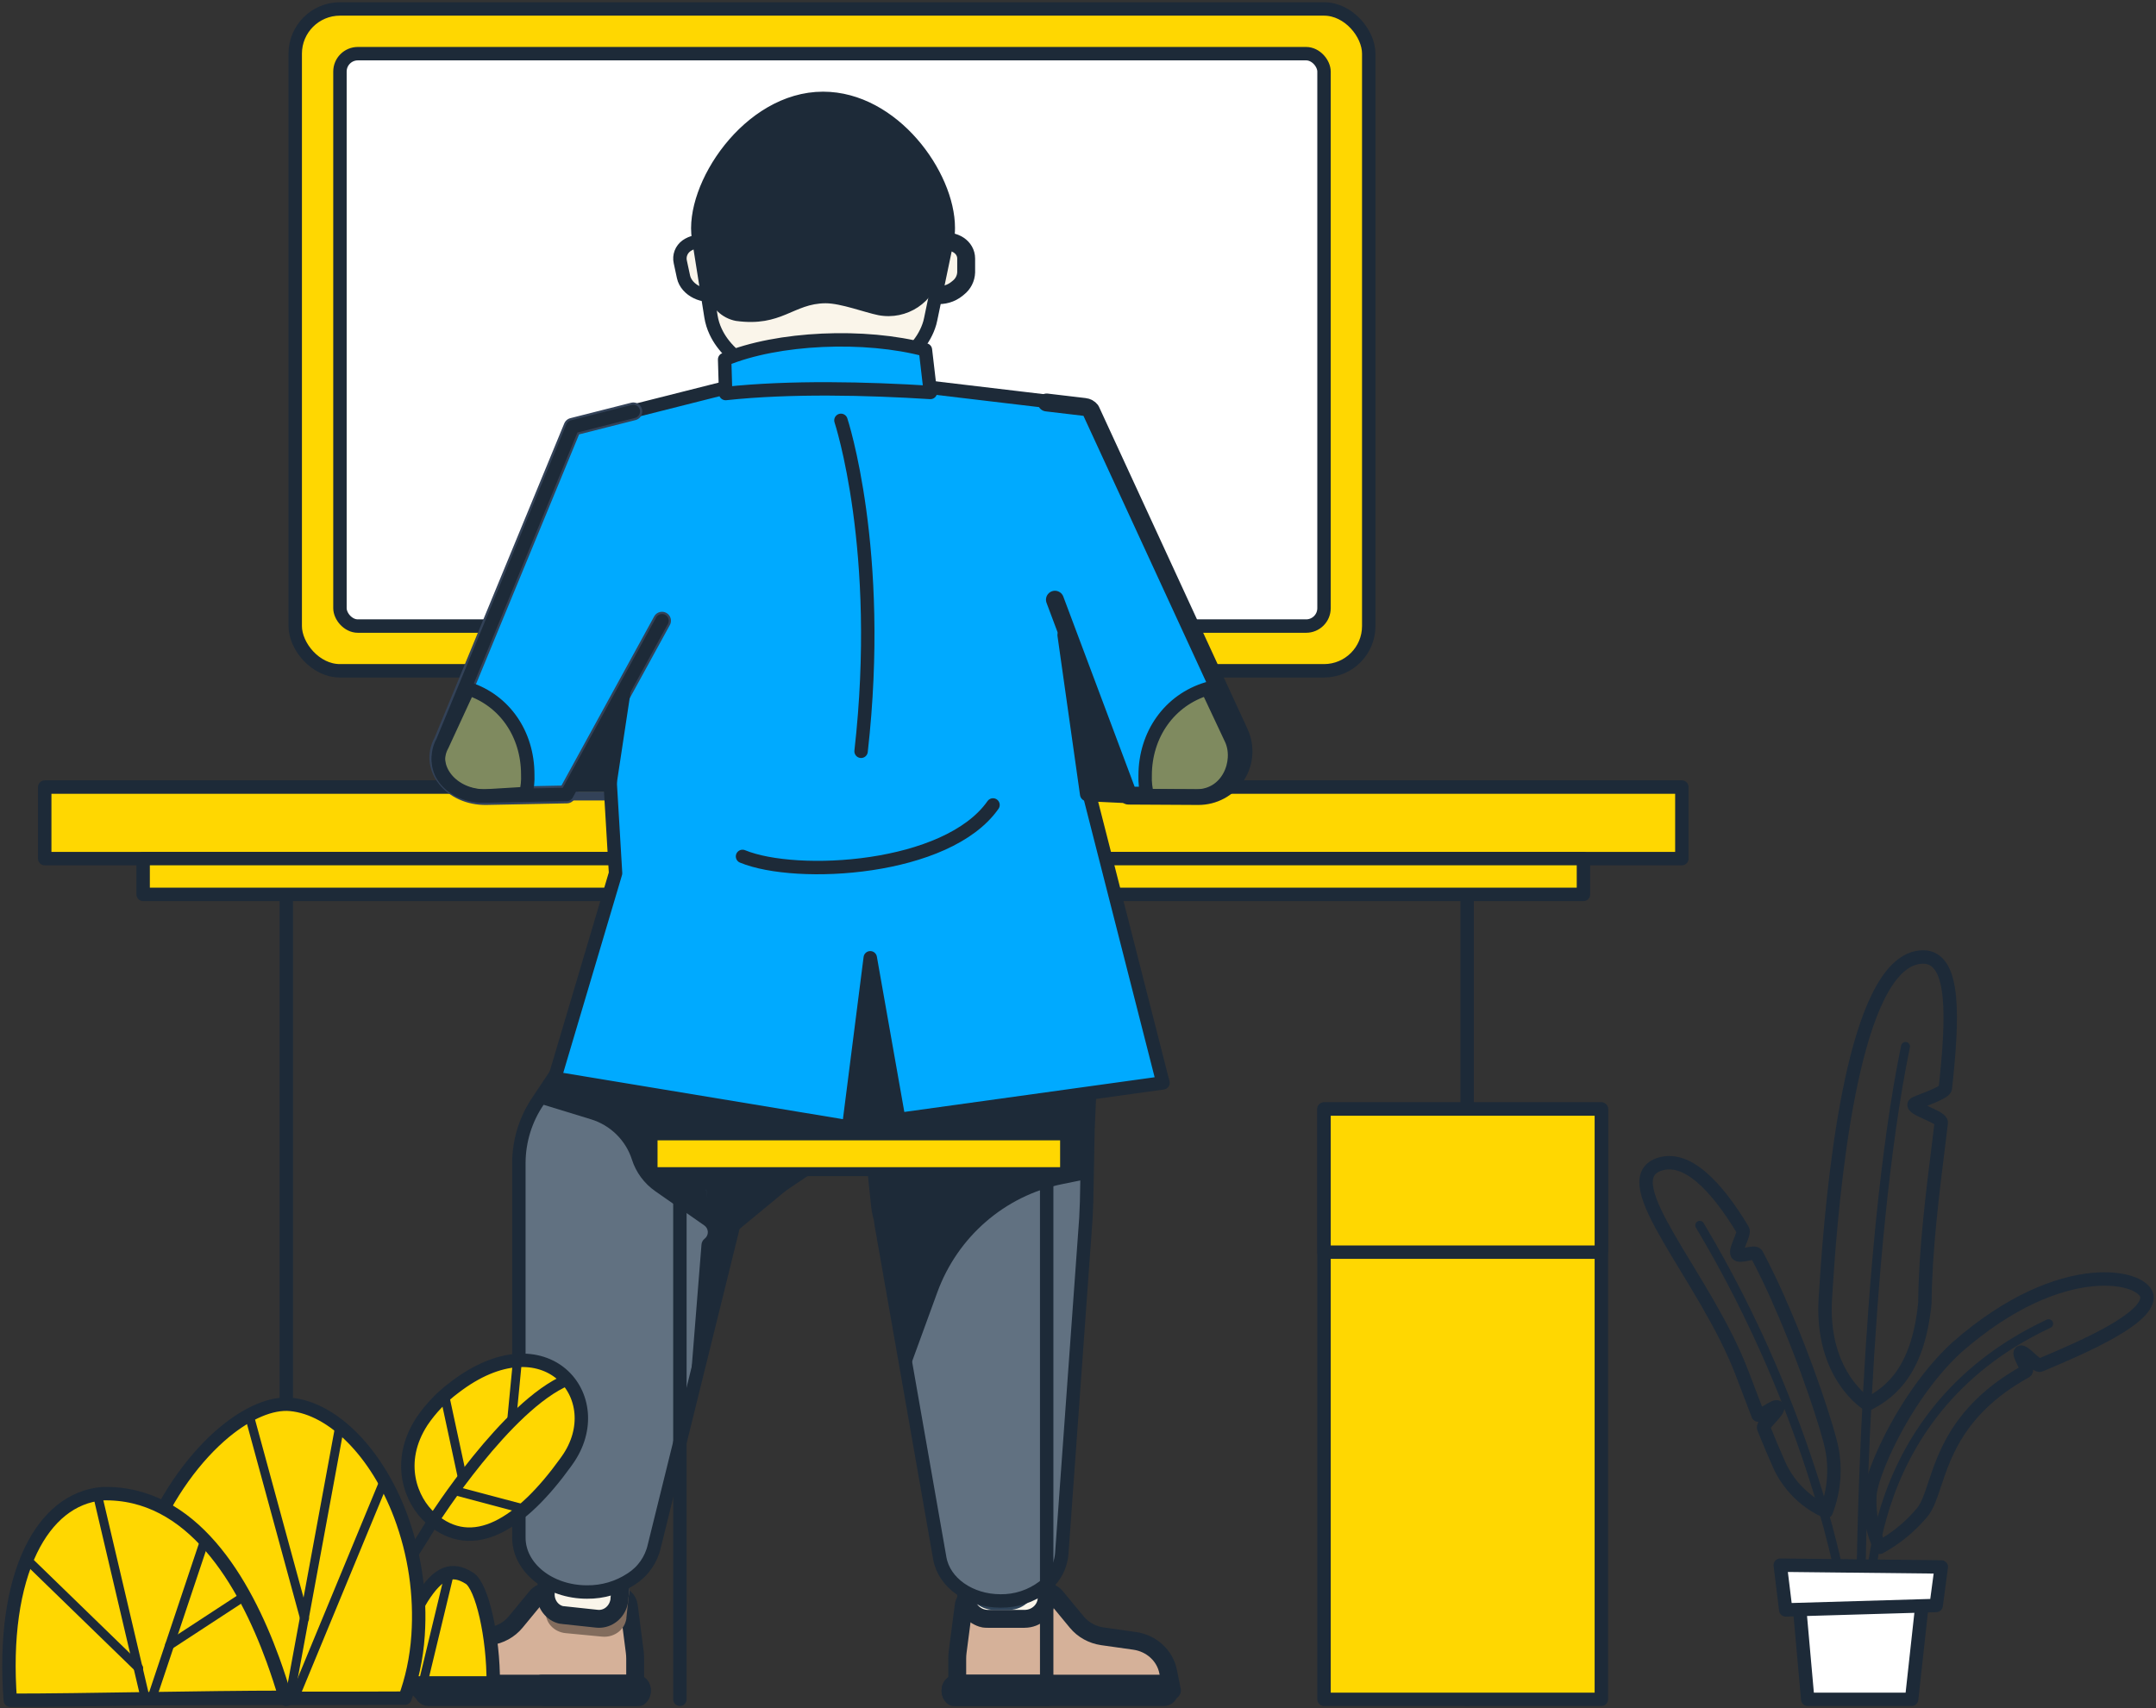 <?xml version="1.0" encoding="UTF-8"?>
<svg width="241px" height="191px" viewBox="0 0 241 191" version="1.1" xmlns="http://www.w3.org/2000/svg" xmlns:xlink="http://www.w3.org/1999/xlink">
    <rect x="0" y="0" width="241" height="191" fill="#333333" stroke="none"/>
    <!-- Generator: Sketch 55.2 (78181) - https://sketchapp.com -->
    <title>s1-c</title>
    <desc>Created with Sketch.</desc>
    <g id="illustration" stroke="none" stroke-width="1" fill="none" fill-rule="evenodd">
        <g id="S1" transform="translate(-1061, -486)">
            <g id="s1-c" transform="translate(1062, 487)">
                <path d="M130,188 L106,188 L106,184.438 C106.001,184.187 106.017,183.936 106.049,183.688 L106.723,178.519 C106.744,178.315 106.819,178.12 106.942,177.952 C107.188,177.577 107.613,177.342 108.078,177.326 L115.828,177.002 C116.271,176.98 116.698,177.159 116.981,177.483 C116.996,177.494 117.008,177.507 117.017,177.522 L119.36,180.36 C120.069,181.218 121.096,181.788 122.232,181.953 L125.822,182.46 C127.719,182.729 129.226,184.112 129.574,185.903 L130,188 Z" id="Path" stroke="#1D2A38" stroke-width="2" fill="#D5B199" fill-rule="nonzero" stroke-linecap="round" stroke-linejoin="round"></path>
                <path d="M130,188.008 C130,188.556 129.602,189 129.112,189 L105.901,189 C105.773,188.999 105.648,188.967 105.533,188.906 C105.208,188.747 104.999,188.389 105,187.993 C105,187.444 105.397,187 105.888,187 L129.099,187 C129.339,186.996 129.57,187.101 129.74,187.291 C129.91,187.481 130.004,187.739 130,188.008 Z" id="Path" stroke="#1D2A38" stroke-width="1.5" stroke-linecap="round" stroke-linejoin="round" fill-rule="nonzero"></path>
                <path d="M117,187.958 C117,188.534 116.619,189 116.149,189 L105.511,189 C105.2,188.834 104.999,188.457 105,188.042 C105,187.466 105.381,187 105.851,187 L116.493,187 C116.803,187.168 117.002,187.544 117,187.958 Z" id="Path" stroke="#1D2A38" stroke-width="1.5" stroke-linecap="round" stroke-linejoin="round" fill-rule="nonzero"></path>
                <path d="M115,177.388 L115,178.899 C114.988,180.063 114.002,181 112.789,181 L109.186,181 C108.11,181.002 107.194,180.25 107.028,179.23 C107.013,179.154 107.004,179.078 107.002,179.001 C106.999,178.967 106.999,178.933 107.002,178.899 L107.002,177.765 C107.195,177.471 107.524,177.283 107.886,177.26 L114.076,177.001 C114.43,176.984 114.772,177.127 115,177.388 Z" id="Path" fill="#826C5D" fill-rule="nonzero"></path>
                <path d="M116,168.373 L116,177.627 C116,178.257 115.739,178.861 115.274,179.306 C114.809,179.752 114.179,180.001 113.522,180 L109.47,180 C108.255,180.003 107.22,179.154 107.034,178.003 C107.034,177.914 107.011,177.826 107.002,177.737 C106.999,177.701 106.999,177.664 107.002,177.627 L107.002,168.373 C107.002,167.062 108.109,166 109.475,166 L113.55,166 C113.777,166 114.004,166.03 114.222,166.088 C115.278,166.387 116.002,167.317 116,168.373 L116,168.373 Z" id="Path" stroke="#1D2A38" stroke-width="2" fill="#FAF5EA" fill-rule="nonzero" stroke-linecap="round" stroke-linejoin="round"></path>
                <path d="M115,167.835 L115,175.55 C115,177.455 113.564,179 111.792,179 L110.089,179 C109.336,178.999 108.608,178.714 108.031,178.195 C108.031,178.105 108.01,178.015 108.002,177.925 C107.999,177.887 107.999,177.85 108.002,177.812 L108.002,168.416 C108.002,167.081 109.007,166 110.248,166 L113.95,166 C114.156,166 114.362,166.03 114.561,166.09 C114.849,166.619 115.001,167.222 115,167.835 L115,167.835 Z" id="Path" fill="#2E4257" fill-rule="nonzero"></path>
                <path d="M69.286,178.518 L69.951,183.687 C69.983,183.938 69.999,184.19 70,184.442 L70,188 L46,188 L46.413,185.899 C46.763,184.108 48.272,182.727 50.17,182.46 L53.761,181.949 C54.899,181.789 55.929,181.22 56.638,180.359 L58.976,177.521 C59.263,177.175 59.707,176.982 60.17,177.001 L67.922,177.325 C68.623,177.352 69.201,177.857 69.286,178.518 L69.286,178.518 Z" id="Path" stroke="#1D2A38" stroke-width="2" fill="#D5B199" fill-rule="nonzero" stroke-linecap="round" stroke-linejoin="round"></path>
                <path d="M46,188.008 C46,188.556 46.398,189 46.888,189 L70.099,189 C70.228,188.999 70.355,188.967 70.472,188.906 C70.795,188.746 71.002,188.387 71,187.993 C71,187.444 70.603,187 70.112,187 L46.901,187 C46.661,186.996 46.43,187.101 46.26,187.291 C46.09,187.481 45.996,187.739 46,188.008 L46,188.008 Z" id="Path" stroke="#1D2A38" stroke-width="1.5" stroke-linecap="round" stroke-linejoin="round" fill-rule="nonzero"></path>
                <path d="M59,187.958 C59,188.534 59.381,189 59.851,189 L70.493,189 C70.803,188.832 71.002,188.456 71,188.042 C71,187.466 70.619,187 70.149,187 L59.507,187 C59.197,187.168 58.998,187.544 59,187.958 Z" id="Path" stroke="#1D2A38" stroke-width="1.5" stroke-linecap="round" stroke-linejoin="round" fill-rule="nonzero"></path>
                <path d="M69.982,170.937 L69.016,179.897 C69.014,179.932 69.014,179.968 69.016,180.004 C69.003,180.092 68.981,180.179 68.951,180.263 C68.649,181.368 67.527,182.101 66.311,181.989 L62.237,181.6 C61.58,181.541 60.976,181.239 60.559,180.762 C60.141,180.285 59.945,179.672 60.013,179.06 L60.092,178.322 L60.98,170.083 C61.023,169.673 61.182,169.281 61.442,168.948 C61.966,168.284 62.828,167.928 63.708,168.012 L67.772,168.396 C68.792,168.488 69.645,169.16 69.913,170.083 C69.997,170.36 70.02,170.651 69.982,170.937 L69.982,170.937 Z" id="Path" fill="#826C5D" fill-rule="nonzero"></path>
                <path d="M68.981,170.008 L68.237,177.81 C68.235,177.848 68.235,177.886 68.237,177.923 C68.226,178.016 68.205,178.107 68.177,178.195 C68.16,178.269 68.139,178.341 68.113,178.412 C67.752,179.451 66.768,180.1 65.722,179.987 L61.935,179.58 C61.84,179.58 61.741,179.553 61.642,179.535 C60.573,179.23 59.88,178.144 60.017,176.987 L60.765,169.184 C60.805,168.754 60.954,168.343 61.195,167.994 C61.686,167.301 62.485,166.929 63.302,167.011 L67.081,167.414 C67.176,167.422 67.271,167.437 67.365,167.459 C68.434,167.763 69.125,168.852 68.981,170.008 L68.981,170.008 Z" id="Path" stroke="#1D2A38" stroke-width="2" fill="#FAF5EA" fill-rule="nonzero" stroke-linecap="round" stroke-linejoin="round"></path>
                <rect id="Rectangle" stroke="#1D2A38" stroke-width="1.5" fill="#FFD701" fill-rule="nonzero" stroke-linecap="round" stroke-linejoin="round" x="32" y="0" width="120" height="74" rx="5"></rect>
                <rect id="Rectangle" stroke="#1D2A38" stroke-width="1.5" fill="#FFFFFF" fill-rule="nonzero" stroke-linecap="round" stroke-linejoin="round" x="37" y="5" width="110" height="64" rx="2"></rect>
                <path d="M101.408,119.116 L105,117.472 L93.83,98.612 L81.002,93 L74.531,99.023 L69.449,106.641 L59.141,122.107 C57.762,124.133 57.017,126.525 57,128.979 L57,170.919 C57,174.282 60.407,177 64.614,177 C66.373,177.021 68.098,176.513 69.568,175.541 C70.877,174.706 71.803,173.382 72.14,171.86 L81.002,135.983 L101.408,119.116 Z" id="Path" stroke="#1D2A38" stroke-width="1.5" fill="#617181" fill-rule="nonzero" stroke-linecap="round" stroke-linejoin="round"></path>
                <path d="M102,123.166 L94.973,126.672 L80.991,136.049 L75.99,156 L77.413,138.152 C77.432,137.894 77.561,137.655 77.767,137.495 L77.767,137.495 C78,137.314 78.131,137.034 78.123,136.741 C78.114,136.448 77.966,136.177 77.723,136.01 L72.257,132.193 C71.013,131.328 70.091,130.081 69.635,128.644 L69.635,128.644 C68.945,126.495 67.24,124.817 65.067,124.148 L59,122.29 L66.394,112.146 L98.48,99 L102,123.166 Z" id="Path" fill="#1D2A38" fill-rule="nonzero"></path>
                <polygon id="Path" fill="#334258" fill-rule="nonzero" points="78.079 133 77.921 132.007 77.938 132"></polygon>
                <path d="M120.613,125.324 L120.461,133.397 L120.383,135.22 L117.694,172.596 C117.598,174.124 116.839,175.529 115.623,176.428 C114.239,177.473 112.556,178.025 110.833,177.999 C107.421,177.999 104.532,175.969 104.051,173.232 L100.305,151.871 L97.516,135.98 C97.473,135.755 97.447,135.538 97.425,135.309 C97.311,134.938 97.226,134.559 97.169,134.174 C97.169,134.068 97.143,133.971 97.13,133.87 L96.767,130.418 L96,123.209 L104.562,113.97 L111.011,107 C113.481,107.244 115.827,108.217 117.763,109.799 L118.369,110.342 C120.091,111.951 121.049,114.238 120.998,116.619 L120.613,125.324 Z" id="Path" stroke="#1D2A38" stroke-width="1.5" fill="#617181" fill-rule="nonzero" stroke-linecap="round" stroke-linejoin="round"></path>
                <path d="M120.997,116.94 L120.524,130.823 L117.723,131.396 C111.321,132.699 106.042,137.277 103.774,143.492 L100.305,153 L97.512,136.748 C97.469,136.519 97.443,136.308 97.421,136.062 C97.308,135.681 97.222,135.293 97.165,134.9 L97.126,134.587 L96.762,131.066 L94,120.413 L97.586,102 L117.78,109.959 L118.387,110.518 C120.112,112.187 121.061,114.521 120.997,116.94 L120.997,116.94 Z" id="Path" fill="#1D2A38" fill-rule="nonzero"></path>
                <path d="M75,130 L75,189" id="Path" stroke="#1D2A38" stroke-width="1.5" fill="#8EBF97" fill-rule="nonzero" stroke-linecap="round" stroke-linejoin="round"></path>
                <path d="M116,129 L116,189" id="Path" stroke="#1D2A38" stroke-width="1.5" fill="#8EBF97" fill-rule="nonzero" stroke-linecap="round" stroke-linejoin="round"></path>
                <rect id="Rectangle" stroke="#1D2A38" fill="#FFD701" fill-rule="nonzero" stroke-linecap="round" stroke-linejoin="round" x="72" y="126" width="46" height="4"></rect>
                <path d="M31,99 L31,189" id="Path" stroke="#1D2A38" stroke-width="1.5" fill="#FFD701" fill-rule="nonzero" stroke-linecap="round" stroke-linejoin="round"></path>
                <path d="M163,99 L163,189" id="Path" stroke="#1D2A38" stroke-width="1.5" fill="#FFD701" fill-rule="nonzero" stroke-linecap="round" stroke-linejoin="round"></path>
                <rect id="Rectangle" stroke="#1D2A38" stroke-width="1.5" fill="#FFD701" fill-rule="nonzero" stroke-linecap="round" stroke-linejoin="round" x="4" y="87" width="183" height="8"></rect>
                <rect id="Rectangle" stroke="#1D2A38" stroke-width="1.5" fill="#FFD701" fill-rule="nonzero" stroke-linecap="round" stroke-linejoin="round" x="15" y="95" width="161" height="4"></rect>
                <g id="Group" transform="translate(0, 151)" stroke="#1D2A38" stroke-linecap="round" stroke-linejoin="round">
                    <path d="M62.398,11.273 L62.217,11.528 L62.217,11.528 C57.295,18.352 51.866,21.916 47.139,17.745 C44.954,15.822 43.193,11.502 46.159,6.93 C47.141,5.477 48.362,4.199 49.77,3.15 C59.97,-4.717 67.372,4.281 62.398,11.273 Z" id="Path" stroke-width="1.5" fill="#FFD701" fill-rule="nonzero"></path>
                    <path d="M62.42,2.279 C55.658,5.086 47.435,18.005 47.435,18.005 C44.787,22.572 39.64,29.308 37.795,37.805" id="Path" stroke-width="1.28"></path>
                    <path d="M56.841,0.114 L56.183,6.934" id="Path" fill="#FFD701" fill-rule="nonzero"></path>
                    <path d="M49.748,14.643 L57.609,16.733" id="Path" fill="#FFD701" fill-rule="nonzero"></path>
                    <path d="M50.71,13.345 L48.706,4.03" id="Path" fill="#FFD701" fill-rule="nonzero"></path>
                    <path d="M51.478,24.46 C49.487,23.192 47.982,23.826 46.182,26.66 C45.128,28.383 44.186,30.172 43.361,32.014 C42.535,33.781 41.956,34.092 41.551,36.163 C46.298,36.163 49.748,36.163 53.964,36.163 C54.068,35.193 54.126,37.145 54.135,36.163 C54.166,31.032 52.886,25.357 51.478,24.46 Z" id="Path" stroke-width="1.5" fill="#FFD701" fill-rule="nonzero"></path>
                    <path d="M46.042,37.192 L49.249,23.874" id="Path"></path>
                    <path d="M13.331,37.926 C24.109,37.868 38.276,37.91 44.265,37.868 C45.017,35.823 45.556,33.488 45.733,30.842 C46.039,26.28 45.365,21.704 43.755,17.422 C41.107,10.404 36.221,5.472 31.485,5.023 C29.349,4.821 26.714,5.956 24.109,8.103 C17.701,13.427 11.482,24.933 13.331,37.926 Z" id="Path" stroke-width="1.5" fill="#FFD701" fill-rule="nonzero"></path>
                    <path d="M31.341,38 L36.917,7.772" id="Path"></path>
                    <path d="M42,13.429 L31.949,37.736" id="Path"></path>
                    <path d="M26.942,6.543 L33.046,28.952" id="Path"></path>
                    <path d="M0.152,38.104 C-0.379,31.145 0.503,25.367 2.459,21.324 C4.282,17.562 7.032,15.305 10.435,15.006 C20.467,14.724 26.324,24.849 29.502,33.565 C30.006,34.955 30.467,36.359 30.884,37.775 C21.566,37.775 8.508,38.104 0.152,38.104 Z" id="Path" stroke-width="1.5" fill="#FFD701" fill-rule="nonzero"></path>
                    <path d="M15.12,37.39 L9.862,14.999" id="Path"></path>
                    <path d="M21.857,20.288 L15.987,37.831" id="Path"></path>
                    <path d="M26.368,26.435 L17.964,31.931" id="Path"></path>
                    <path d="M2.335,22.682 L14.5,34.5" id="Path"></path>
                </g>
                <path d="M106.117,31.173 L105.986,31.28 C104.629,32.405 102.506,32.173 101.884,30.851 L101.161,29.345 C100.871,28.677 100.978,27.906 101.44,27.34 L101.44,27.34 C101.905,26.741 102.583,26.336 103.337,26.207 L104.172,26.053 C105.686,25.774 107,26.636 107,27.915 L107,29.448 C106.977,30.123 106.654,30.754 106.117,31.173 Z" id="Path" stroke="#1D2A38" stroke-width="2" fill="#FAF5EA" fill-rule="nonzero" stroke-linecap="round" stroke-linejoin="round"></path>
                <path d="M79.4,31.768 L79.251,31.827 C77.706,32.412 75.724,31.446 75.401,29.946 L75.044,28.286 C74.887,27.603 75.159,26.894 75.738,26.477 L75.738,26.477 C76.333,26.062 77.08,25.908 77.798,26.053 L78.636,26.201 C80.155,26.473 81.229,27.756 80.958,28.968 L80.631,30.425 C80.483,31.047 80.019,31.553 79.4,31.768 Z" id="Path" stroke="#1D2A38" stroke-width="1.5" fill="#FAF5EA" fill-rule="nonzero" stroke-linecap="round" stroke-linejoin="round"></path>
                <path d="M105,24.473 C105.004,24.967 104.956,25.459 104.857,25.943 L103.031,34.693 C102.979,34.96 102.906,35.221 102.813,35.477 C101.477,39.27 96.546,42 90.787,42 C85.309,42 80.596,39.537 78.993,36.072 C78.744,35.543 78.571,34.984 78.476,34.409 L77.082,25.624 C76.191,19.936 82.672,10 91.001,10 C98.84,10 105,18.584 105,24.473 Z" id="Path" stroke="#1D2A38" stroke-width="1.5" fill="#FAF5EA" fill-rule="nonzero" stroke-linecap="round" stroke-linejoin="round"></path>
                <path d="M105,24.646 C105.004,25.146 104.956,25.644 104.857,26.134 L104.136,29.608 C103.484,32.791 100.375,34.857 97.17,34.237 C95.655,33.931 92.983,32.908 91.299,32.908 C87.683,32.908 86.4,35.593 81.251,34.879 C79.677,34.575 78.437,33.368 78.098,31.809 C77.599,28.948 77.082,25.82 77.082,25.82 C76.191,20.061 82.672,10 91.001,10 C98.84,9.991 105,18.683 105,24.646 Z" id="Path" fill="#1D2A38" fill-rule="nonzero"></path>
                <path d="M88.21,88 L130.456,88 C131.927,88 133.338,87.42 134.378,86.386 C135.418,85.353 136.001,83.952 136,82.492 L136,82.492 C136,80.967 135.362,79.511 134.239,78.473 C133.115,77.434 131.607,76.905 130.076,77.014 L88.197,79.957 C88.087,79.966 88.002,80.056 88,80.166 L88,87.787 C88,87.903 88.093,87.998 88.21,88 L88.21,88 Z" id="Path" stroke="#334258" fill="#FFD700" fill-rule="nonzero" stroke-linecap="round" stroke-linejoin="round"></path>
                <path d="M97.991,88 L60.12,88 C58.949,87.998 58,87.054 58,85.89 L58,85.89 C58,83.977 58.8,82.151 60.21,80.848 C61.619,79.544 63.511,78.881 65.432,79.018 L98,81.31 L97.991,88 Z" id="Path" stroke="#334258" fill="#FFD700" fill-rule="nonzero" stroke-linecap="round" stroke-linejoin="round"></path>
                <polygon id="Path" stroke="#1D2A38" stroke-width="1.5" fill="#0AF" fill-rule="nonzero" stroke-linecap="round" stroke-linejoin="round" points="66.38 73.548 66.535 75.258 67.808 96.634 61 119.557 93.868 125 96.278 106.088 99.474 124.167 129 120.073 120.835 88.066 119.447 65.712 121.586 52.767 119.261 44.252 101.017 42.084 81.521 42 64.811 46.222"></polygon>
                <path d="M103,42.879 C95.911,42.43 87.314,42.223 80.114,43 L80,39.188 C85.929,36.714 95.713,36.31 102.446,38.119 L103,42.879 Z" id="Path" stroke="#1D2A38" stroke-width="1.5" fill="#0AF" fill-rule="nonzero" stroke-linecap="round" stroke-linejoin="round"></path>
                <rect id="Rectangle" stroke="#1D2A38" stroke-width="1.5" fill="#FFD701" fill-rule="nonzero" stroke-linecap="round" stroke-linejoin="round" x="147" y="123" width="31" height="66"></rect>
                <rect id="Rectangle" stroke="#1D2A38" stroke-width="1.5" fill="#FFD701" fill-rule="nonzero" stroke-linecap="round" stroke-linejoin="round" x="147" y="123" width="31" height="16"></rect>
                <path d="M69.793,45 L62.999,46.723 L48.483,81.899 C46.869,84.792 49.505,88.074 53.379,87.999 L62.358,87.822 L73,68.402" id="Path" stroke="#334258" stroke-width="2" fill="#0AF" fill-rule="nonzero" stroke-linecap="round" stroke-linejoin="round"></path>
                <path d="M57.993,85.608 C58.025,86.319 57.952,87.03 57.778,87.719 L53.158,87.999 C49.462,88.072 46.917,85.1 48.457,82.288 L51.36,76 C55.389,77.314 57.993,81.052 57.993,85.608 Z" id="Path" stroke="#1D2A38" stroke-width="1.5" fill="#7F8A5F" fill-rule="nonzero" stroke-linecap="round" stroke-linejoin="round"></path>
                <path d="M116,44 L120.243,44.502 C120.513,44.529 120.76,44.664 120.927,44.877 L137.552,80.948 C138.258,82.496 138.123,84.294 137.192,85.72 C136.261,87.147 134.662,88.006 132.95,88 L125.135,87.956 L116.92,66.051" id="Path" stroke="#1D2A38" stroke-width="2" fill="#0AF" fill-rule="nonzero" stroke-linecap="round" stroke-linejoin="round"></path>
                <path d="M132.664,88 L127.264,87.953 C127.062,87.221 126.975,86.463 127.006,85.706 C127.006,81.131 129.719,77.267 133.966,76 L136.635,81.679 C137.749,84.148 136.281,88.026 132.664,88 Z" id="Path" stroke="#1D2A38" stroke-width="1.5" fill="#7F8A5F" fill-rule="nonzero" stroke-linecap="round" stroke-linejoin="round"></path>
                <path d="M69.793,45 L62.999,46.723 L48.483,81.899 C46.869,84.792 49.505,88.074 53.379,87.999 L62.358,87.822 L73,68.402" id="Path" stroke="#1D2A38" stroke-width="1.5" stroke-linecap="round" stroke-linejoin="round"></path>
                <path d="M116,44 L120.243,44.502 C120.513,44.529 120.76,44.664 120.927,44.877 L137.552,80.948 C138.258,82.496 138.123,84.294 137.192,85.72 C136.261,87.147 134.662,88.006 132.95,88 L125.135,87.956 L116.92,66.051" id="Path" stroke="#1D2A38" stroke-width="1.5" stroke-linecap="round" stroke-linejoin="round"></path>
                <path d="M93,46 C93,46 97.805,60.494 95.253,83" id="Path" stroke="#1D2A38" stroke-width="1.5" stroke-linecap="round" stroke-linejoin="round"></path>
                <path d="M82,94.754 C88.065,97.253 104.883,96.312 110,89" id="Path" stroke="#1D2A38" stroke-width="1.5" stroke-linecap="round" stroke-linejoin="round"></path>
                <polygon id="Path" fill="#1D2A38" fill-rule="nonzero" points="67.426 90 70 73 62 87.524 67.244 87.524"></polygon>
                <polygon id="Path" stroke="#1D2A38" stroke-width="1.6" fill="#1D2A38" fill-rule="nonzero" stroke-linecap="round" stroke-linejoin="round" points="118 70 125 88 120.519 87.788"></polygon>
                <path d="M216.452,120.67 C216.384,121.278 213.135,122.228 212.982,122.447 C212.598,122.994 216.082,123.857 215.996,124.535 C215.91,125.214 215.829,125.905 215.743,126.597 C215.003,132.533 214.205,138.95 214.168,144.667 C213.442,152.025 210.536,154.599 207.761,156 C207.761,156 202.49,152.831 203.04,144.133 C203.103,143.148 203.185,141.883 203.289,140.416 L203.289,140.416 C204.132,128.978 206.596,105.336 214.299,106.014 C217.485,106.452 217.336,112.602 216.452,120.67 Z" id="Path" stroke="#1D2A38" stroke-width="1.5" stroke-linecap="round" stroke-linejoin="round"></path>
                <path d="M207,177 C207,177 207.292,138.872 212,116" id="Path" stroke="#1D2A38" stroke-linecap="round" stroke-linejoin="round"></path>
                <path d="M203.134,168 C201.029,167.072 199.285,165.449 198.18,163.389 C198.093,163.251 197.685,162.368 196.955,160.634 L196.955,160.634 C196.716,160.063 196.442,159.408 196.138,158.65 C195.985,158.288 197.876,156.763 197.702,156.358 C197.528,155.952 195.673,157.593 195.507,157.183 C195.073,156.063 194.265,153.936 193.73,152.527 C189.628,141.755 179.241,131.08 184.413,129.203 C187.498,128.115 190.805,131.53 193.804,136.493 C194.078,136.939 192.904,138.723 193.174,139.191 C193.443,139.659 195.121,138.798 195.368,139.262 C196.238,140.89 197.05,142.606 197.824,144.336 C197.826,144.345 197.826,144.354 197.824,144.363 C201.07,151.631 203.404,159.118 203.76,160.928 C204.227,163.298 204.009,165.756 203.134,168 Z" id="Path" stroke="#1D2A38" stroke-width="1.5" stroke-linecap="round" stroke-linejoin="round"></path>
                <path d="M205,177 C205,177 201.833,157.438 189,136" id="Path" stroke="#1D2A38" stroke-linecap="round" stroke-linejoin="round"></path>
                <path d="M238.999,144.101 C238.904,146.464 232.366,149.422 227.046,151.639 C226.672,151.807 225.238,150.011 224.873,150.184 C224.508,150.357 225.825,152.127 225.446,152.335 C221.339,154.601 218.996,157.212 217.531,159.66 L217.531,159.66 C215.358,163.314 215.101,166.653 213.836,168.138 C212.511,169.709 210.914,171.019 209.125,172 C208.284,170.18 207.904,168.173 208.021,166.165 C208.068,165.313 208.56,163.713 209.416,161.766 C209.426,161.739 209.437,161.712 209.451,161.686 C209.472,161.624 209.503,161.567 209.529,161.505 C209.536,161.485 209.544,161.465 209.555,161.447 C211.202,157.776 214.093,152.991 217.722,149.661 C229.65,139.188 239.091,141.742 238.999,144.101 Z" id="Path" stroke="#1D2A38" stroke-width="1.5" stroke-linecap="round" stroke-linejoin="round"></path>
                <path d="M208.049,180 C208.049,180 206.022,157.279 228,147" id="Path" stroke="#1D2A38" stroke-linecap="round" stroke-linejoin="round"></path>
                <polygon id="Path" stroke="#1D2A38" stroke-width="1.5" fill="#FFFFFF" fill-rule="nonzero" stroke-linecap="round" stroke-linejoin="round" points="214 177 212.684 189 201.069 189 200 177"></polygon>
                <polygon id="Path" stroke="#1D2A38" stroke-width="1.5" fill="#FFFFFF" fill-rule="nonzero" stroke-linecap="round" stroke-linejoin="round" points="216 174.197 215.427 178.506 198.612 179 198 174"></polygon>
            </g>
        </g>
    </g>
</svg>